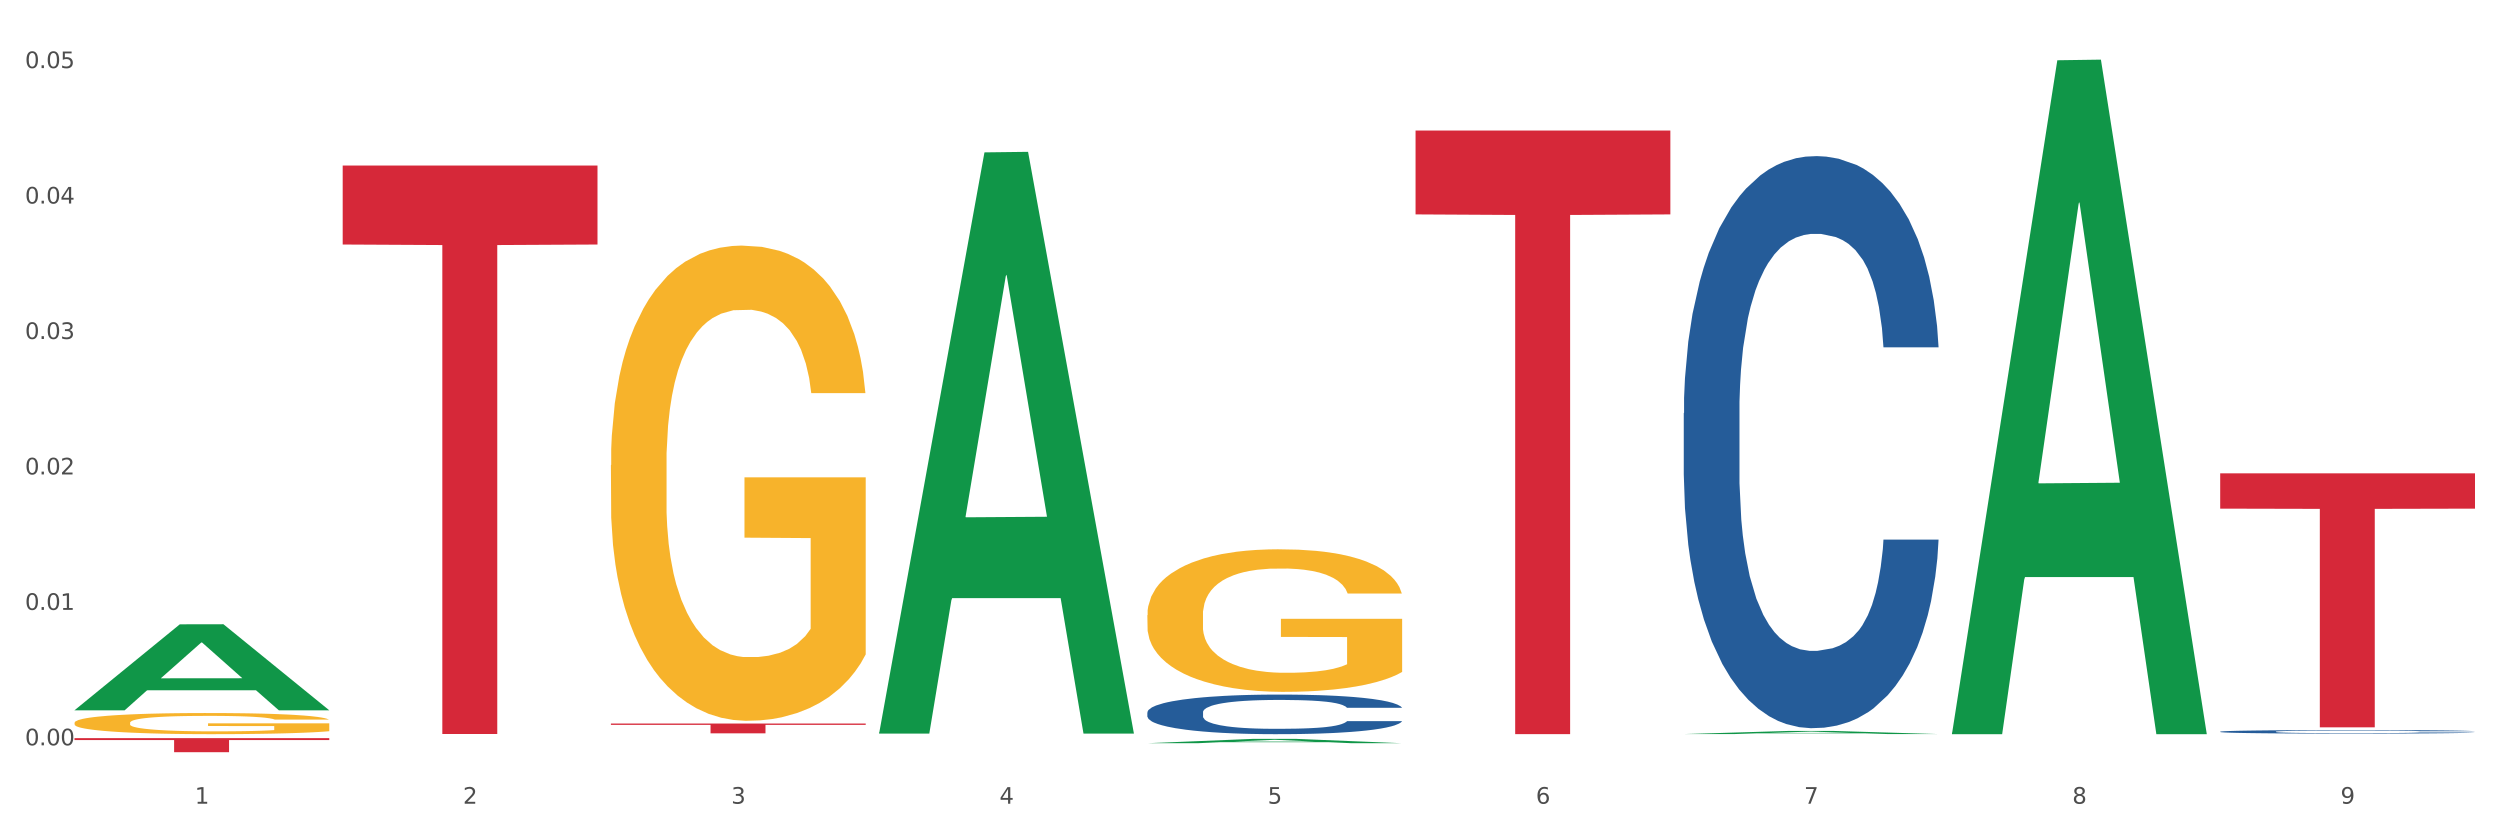 <?xml version="1.0" encoding="utf-8" standalone="no"?>
<!DOCTYPE svg PUBLIC "-//W3C//DTD SVG 1.1//EN"
  "http://www.w3.org/Graphics/SVG/1.1/DTD/svg11.dtd">
<svg xmlns:xlink="http://www.w3.org/1999/xlink" width="1080pt" height="360pt" viewBox="0 0 1080 360" xmlns="http://www.w3.org/2000/svg" version="1.1">
 <rect x="0" y="0" width="1080" height="360" fill="#333333" stroke="none"/>
 <defs>
  <style type="text/css">*{stroke-linejoin: round; stroke-linecap: butt}</style>
 </defs>
 <g id="figure_1">
  <g id="patch_1">
   <path d="M 0 360 
L 1080 360 
L 1080 0 
L 0 0 
z
" style="fill: #ffffff; stroke: #ffffff; stroke-linejoin: miter"/>
  </g>
  <g id="axes_1">
   <g id="matplotlib.axis_1">
    <g id="xtick_1">
     <g id="text_1">
      <!-- 1 -->
      <g style="fill: #4d4d4d" transform="translate(84.159 347.204) scale(0.096 -0.096)">
       <defs>
        <path id="DejaVuSans-31" d="M 794 531 
L 1825 531 
L 1825 4091 
L 703 3866 
L 703 4441 
L 1819 4666 
L 2450 4666 
L 2450 531 
L 3481 531 
L 3481 0 
L 794 0 
L 794 531 
z
" transform="scale(0.016)"/>
       </defs>
       <use xlink:href="#DejaVuSans-31"/>
      </g>
     </g>
    </g>
    <g id="xtick_2">
     <g id="text_2">
      <!-- 2 -->
      <g style="fill: #4d4d4d" transform="translate(200.027 347.204) scale(0.096 -0.096)">
       <defs>
        <path id="DejaVuSans-32" d="M 1228 531 
L 3431 531 
L 3431 0 
L 469 0 
L 469 531 
Q 828 903 1448 1529 
Q 2069 2156 2228 2338 
Q 2531 2678 2651 2914 
Q 2772 3150 2772 3378 
Q 2772 3750 2511 3984 
Q 2250 4219 1831 4219 
Q 1534 4219 1204 4116 
Q 875 4013 500 3803 
L 500 4441 
Q 881 4594 1212 4672 
Q 1544 4750 1819 4750 
Q 2544 4750 2975 4387 
Q 3406 4025 3406 3419 
Q 3406 3131 3298 2873 
Q 3191 2616 2906 2266 
Q 2828 2175 2409 1742 
Q 1991 1309 1228 531 
z
" transform="scale(0.016)"/>
       </defs>
       <use xlink:href="#DejaVuSans-32"/>
      </g>
     </g>
    </g>
    <g id="xtick_3">
     <g id="text_3">
      <!-- 3 -->
      <g style="fill: #4d4d4d" transform="translate(315.896 347.204) scale(0.096 -0.096)">
       <defs>
        <path id="DejaVuSans-33" d="M 2597 2516 
Q 3050 2419 3304 2112 
Q 3559 1806 3559 1356 
Q 3559 666 3084 287 
Q 2609 -91 1734 -91 
Q 1441 -91 1130 -33 
Q 819 25 488 141 
L 488 750 
Q 750 597 1062 519 
Q 1375 441 1716 441 
Q 2309 441 2620 675 
Q 2931 909 2931 1356 
Q 2931 1769 2642 2001 
Q 2353 2234 1838 2234 
L 1294 2234 
L 1294 2753 
L 1863 2753 
Q 2328 2753 2575 2939 
Q 2822 3125 2822 3475 
Q 2822 3834 2567 4026 
Q 2313 4219 1838 4219 
Q 1578 4219 1281 4162 
Q 984 4106 628 3988 
L 628 4550 
Q 988 4650 1302 4700 
Q 1616 4750 1894 4750 
Q 2613 4750 3031 4423 
Q 3450 4097 3450 3541 
Q 3450 3153 3228 2886 
Q 3006 2619 2597 2516 
z
" transform="scale(0.016)"/>
       </defs>
       <use xlink:href="#DejaVuSans-33"/>
      </g>
     </g>
    </g>
    <g id="xtick_4">
     <g id="text_4">
      <!-- 4 -->
      <g style="fill: #4d4d4d" transform="translate(431.765 347.204) scale(0.096 -0.096)">
       <defs>
        <path id="DejaVuSans-34" d="M 2419 4116 
L 825 1625 
L 2419 1625 
L 2419 4116 
z
M 2253 4666 
L 3047 4666 
L 3047 1625 
L 3713 1625 
L 3713 1100 
L 3047 1100 
L 3047 0 
L 2419 0 
L 2419 1100 
L 313 1100 
L 313 1709 
L 2253 4666 
z
" transform="scale(0.016)"/>
       </defs>
       <use xlink:href="#DejaVuSans-34"/>
      </g>
     </g>
    </g>
    <g id="xtick_5">
     <g id="text_5">
      <!-- 5 -->
      <g style="fill: #4d4d4d" transform="translate(547.634 347.204) scale(0.096 -0.096)">
       <defs>
        <path id="DejaVuSans-35" d="M 691 4666 
L 3169 4666 
L 3169 4134 
L 1269 4134 
L 1269 2991 
Q 1406 3038 1543 3061 
Q 1681 3084 1819 3084 
Q 2600 3084 3056 2656 
Q 3513 2228 3513 1497 
Q 3513 744 3044 326 
Q 2575 -91 1722 -91 
Q 1428 -91 1123 -41 
Q 819 9 494 109 
L 494 744 
Q 775 591 1075 516 
Q 1375 441 1709 441 
Q 2250 441 2565 725 
Q 2881 1009 2881 1497 
Q 2881 1984 2565 2268 
Q 2250 2553 1709 2553 
Q 1456 2553 1204 2497 
Q 953 2441 691 2322 
L 691 4666 
z
" transform="scale(0.016)"/>
       </defs>
       <use xlink:href="#DejaVuSans-35"/>
      </g>
     </g>
    </g>
    <g id="xtick_6">
     <g id="text_6">
      <!-- 6 -->
      <g style="fill: #4d4d4d" transform="translate(663.502 347.204) scale(0.096 -0.096)">
       <defs>
        <path id="DejaVuSans-36" d="M 2113 2584 
Q 1688 2584 1439 2293 
Q 1191 2003 1191 1497 
Q 1191 994 1439 701 
Q 1688 409 2113 409 
Q 2538 409 2786 701 
Q 3034 994 3034 1497 
Q 3034 2003 2786 2293 
Q 2538 2584 2113 2584 
z
M 3366 4563 
L 3366 3988 
Q 3128 4100 2886 4159 
Q 2644 4219 2406 4219 
Q 1781 4219 1451 3797 
Q 1122 3375 1075 2522 
Q 1259 2794 1537 2939 
Q 1816 3084 2150 3084 
Q 2853 3084 3261 2657 
Q 3669 2231 3669 1497 
Q 3669 778 3244 343 
Q 2819 -91 2113 -91 
Q 1303 -91 875 529 
Q 447 1150 447 2328 
Q 447 3434 972 4092 
Q 1497 4750 2381 4750 
Q 2619 4750 2861 4703 
Q 3103 4656 3366 4563 
z
" transform="scale(0.016)"/>
       </defs>
       <use xlink:href="#DejaVuSans-36"/>
      </g>
     </g>
    </g>
    <g id="xtick_7">
     <g id="text_7">
      <!-- 7 -->
      <g style="fill: #4d4d4d" transform="translate(779.371 347.204) scale(0.096 -0.096)">
       <defs>
        <path id="DejaVuSans-37" d="M 525 4666 
L 3525 4666 
L 3525 4397 
L 1831 0 
L 1172 0 
L 2766 4134 
L 525 4134 
L 525 4666 
z
" transform="scale(0.016)"/>
       </defs>
       <use xlink:href="#DejaVuSans-37"/>
      </g>
     </g>
    </g>
    <g id="xtick_8">
     <g id="text_8">
      <!-- 8 -->
      <g style="fill: #4d4d4d" transform="translate(895.24 347.204) scale(0.096 -0.096)">
       <defs>
        <path id="DejaVuSans-38" d="M 2034 2216 
Q 1584 2216 1326 1975 
Q 1069 1734 1069 1313 
Q 1069 891 1326 650 
Q 1584 409 2034 409 
Q 2484 409 2743 651 
Q 3003 894 3003 1313 
Q 3003 1734 2745 1975 
Q 2488 2216 2034 2216 
z
M 1403 2484 
Q 997 2584 770 2862 
Q 544 3141 544 3541 
Q 544 4100 942 4425 
Q 1341 4750 2034 4750 
Q 2731 4750 3128 4425 
Q 3525 4100 3525 3541 
Q 3525 3141 3298 2862 
Q 3072 2584 2669 2484 
Q 3125 2378 3379 2068 
Q 3634 1759 3634 1313 
Q 3634 634 3220 271 
Q 2806 -91 2034 -91 
Q 1263 -91 848 271 
Q 434 634 434 1313 
Q 434 1759 690 2068 
Q 947 2378 1403 2484 
z
M 1172 3481 
Q 1172 3119 1398 2916 
Q 1625 2713 2034 2713 
Q 2441 2713 2670 2916 
Q 2900 3119 2900 3481 
Q 2900 3844 2670 4047 
Q 2441 4250 2034 4250 
Q 1625 4250 1398 4047 
Q 1172 3844 1172 3481 
z
" transform="scale(0.016)"/>
       </defs>
       <use xlink:href="#DejaVuSans-38"/>
      </g>
     </g>
    </g>
    <g id="xtick_9">
     <g id="text_9">
      <!-- 9 -->
      <g style="fill: #4d4d4d" transform="translate(1011.108 347.204) scale(0.096 -0.096)">
       <defs>
        <path id="DejaVuSans-39" d="M 703 97 
L 703 672 
Q 941 559 1184 500 
Q 1428 441 1663 441 
Q 2288 441 2617 861 
Q 2947 1281 2994 2138 
Q 2813 1869 2534 1725 
Q 2256 1581 1919 1581 
Q 1219 1581 811 2004 
Q 403 2428 403 3163 
Q 403 3881 828 4315 
Q 1253 4750 1959 4750 
Q 2769 4750 3195 4129 
Q 3622 3509 3622 2328 
Q 3622 1225 3098 567 
Q 2575 -91 1691 -91 
Q 1453 -91 1209 -44 
Q 966 3 703 97 
z
M 1959 2075 
Q 2384 2075 2632 2365 
Q 2881 2656 2881 3163 
Q 2881 3666 2632 3958 
Q 2384 4250 1959 4250 
Q 1534 4250 1286 3958 
Q 1038 3666 1038 3163 
Q 1038 2656 1286 2365 
Q 1534 2075 1959 2075 
z
" transform="scale(0.016)"/>
       </defs>
       <use xlink:href="#DejaVuSans-39"/>
      </g>
     </g>
    </g>
    <g id="xtick_10"/>
    <g id="xtick_11"/>
    <g id="xtick_12"/>
    <g id="xtick_13"/>
    <g id="xtick_14"/>
    <g id="xtick_15"/>
    <g id="xtick_16"/>
    <g id="xtick_17"/>
   </g>
   <g id="matplotlib.axis_2">
    <g id="ytick_1">
     <g id="text_10">
      <!-- 0.00 -->
      <g style="fill: #4d4d4d" transform="translate(10.8 321.981) scale(0.096 -0.096)">
       <defs>
        <path id="DejaVuSans-30" d="M 2034 4250 
Q 1547 4250 1301 3770 
Q 1056 3291 1056 2328 
Q 1056 1369 1301 889 
Q 1547 409 2034 409 
Q 2525 409 2770 889 
Q 3016 1369 3016 2328 
Q 3016 3291 2770 3770 
Q 2525 4250 2034 4250 
z
M 2034 4750 
Q 2819 4750 3233 4129 
Q 3647 3509 3647 2328 
Q 3647 1150 3233 529 
Q 2819 -91 2034 -91 
Q 1250 -91 836 529 
Q 422 1150 422 2328 
Q 422 3509 836 4129 
Q 1250 4750 2034 4750 
z
" transform="scale(0.016)"/>
        <path id="DejaVuSans-2e" d="M 684 794 
L 1344 794 
L 1344 0 
L 684 0 
L 684 794 
z
" transform="scale(0.016)"/>
       </defs>
       <use xlink:href="#DejaVuSans-30"/>
       <use xlink:href="#DejaVuSans-2e" transform="translate(63.623 0)"/>
       <use xlink:href="#DejaVuSans-30" transform="translate(95.41 0)"/>
       <use xlink:href="#DejaVuSans-30" transform="translate(159.033 0)"/>
      </g>
     </g>
    </g>
    <g id="ytick_2">
     <g id="text_11">
      <!-- 0.01 -->
      <g style="fill: #4d4d4d" transform="translate(10.8 263.469) scale(0.096 -0.096)">
       <use xlink:href="#DejaVuSans-30"/>
       <use xlink:href="#DejaVuSans-2e" transform="translate(63.623 0)"/>
       <use xlink:href="#DejaVuSans-30" transform="translate(95.41 0)"/>
       <use xlink:href="#DejaVuSans-31" transform="translate(159.033 0)"/>
      </g>
     </g>
    </g>
    <g id="ytick_3">
     <g id="text_12">
      <!-- 0.02 -->
      <g style="fill: #4d4d4d" transform="translate(10.8 204.957) scale(0.096 -0.096)">
       <use xlink:href="#DejaVuSans-30"/>
       <use xlink:href="#DejaVuSans-2e" transform="translate(63.623 0)"/>
       <use xlink:href="#DejaVuSans-30" transform="translate(95.41 0)"/>
       <use xlink:href="#DejaVuSans-32" transform="translate(159.033 0)"/>
      </g>
     </g>
    </g>
    <g id="ytick_4">
     <g id="text_13">
      <!-- 0.03 -->
      <g style="fill: #4d4d4d" transform="translate(10.8 146.445) scale(0.096 -0.096)">
       <use xlink:href="#DejaVuSans-30"/>
       <use xlink:href="#DejaVuSans-2e" transform="translate(63.623 0)"/>
       <use xlink:href="#DejaVuSans-30" transform="translate(95.41 0)"/>
       <use xlink:href="#DejaVuSans-33" transform="translate(159.033 0)"/>
      </g>
     </g>
    </g>
    <g id="ytick_5">
     <g id="text_14">
      <!-- 0.04 -->
      <g style="fill: #4d4d4d" transform="translate(10.8 87.933) scale(0.096 -0.096)">
       <use xlink:href="#DejaVuSans-30"/>
       <use xlink:href="#DejaVuSans-2e" transform="translate(63.623 0)"/>
       <use xlink:href="#DejaVuSans-30" transform="translate(95.41 0)"/>
       <use xlink:href="#DejaVuSans-34" transform="translate(159.033 0)"/>
      </g>
     </g>
    </g>
    <g id="ytick_6">
     <g id="text_15">
      <!-- 0.05 -->
      <g style="fill: #4d4d4d" transform="translate(10.8 29.421) scale(0.096 -0.096)">
       <use xlink:href="#DejaVuSans-30"/>
       <use xlink:href="#DejaVuSans-2e" transform="translate(63.623 0)"/>
       <use xlink:href="#DejaVuSans-30" transform="translate(95.41 0)"/>
       <use xlink:href="#DejaVuSans-35" transform="translate(159.033 0)"/>
      </g>
     </g>
    </g>
    <g id="ytick_7"/>
    <g id="ytick_8"/>
    <g id="ytick_9"/>
    <g id="ytick_10"/>
    <g id="ytick_11"/>
   </g>
   <g id="PolyCollection_1">
    <path d="M 32.175 306.789 
L 32.288 306.754 
L 77.68 269.703 
L 96.518 269.668 
L 142.25 306.858 
L 120.462 306.858 
L 110.589 298.198 
L 63.722 298.198 
L 63.382 298.338 
L 53.85 306.858 
L 32.175 306.858 
L 32.175 306.789 
L 69.623 293.03 
L 104.689 292.995 
L 87.326 277.595 
L 87.099 277.525 
L 86.872 277.63 
L 69.51 292.995 
L 69.623 293.03 
L 32.175 306.789 
z
" clip-path="url(#p00b2d15bcb)" style="fill: #109648"/>
    <path d="M 959.125 316.073 
L 959.255 316.072 
L 959.255 316.033 
L 959.645 315.979 
L 961.076 315.881 
L 962.898 315.807 
L 966.021 315.72 
L 967.712 315.683 
L 969.924 315.643 
L 974.478 315.577 
L 979.683 315.521 
L 983.326 315.49 
L 986.058 315.47 
L 992.173 315.435 
L 995.686 315.42 
L 999.33 315.407 
L 1002.452 315.399 
L 1007.657 315.389 
L 1011.82 315.385 
L 1016.635 315.383 
L 1020.668 315.385 
L 1026.003 315.39 
L 1033.809 315.407 
L 1036.802 315.417 
L 1040.835 315.434 
L 1044.999 315.456 
L 1048.382 315.479 
L 1052.285 315.511 
L 1056.319 315.553 
L 1060.222 315.606 
L 1062.955 315.655 
L 1065.167 315.707 
L 1067.118 315.77 
L 1068.549 315.839 
L 1069.2 315.897 
L 1045.389 315.897 
L 1044.739 315.845 
L 1043.438 315.789 
L 1042.137 315.751 
L 1040.705 315.72 
L 1038.493 315.685 
L 1036.542 315.662 
L 1033.289 315.636 
L 1030.296 315.619 
L 1027.824 315.609 
L 1024.832 315.601 
L 1018.456 315.592 
L 1013.902 315.592 
L 1011.04 315.595 
L 1007.527 315.602 
L 1004.534 315.612 
L 1001.021 315.629 
L 998.289 315.647 
L 995.556 315.671 
L 993.995 315.688 
L 991.653 315.718 
L 990.092 315.744 
L 988.01 315.787 
L 986.839 315.818 
L 984.757 315.898 
L 983.846 315.957 
L 983.456 315.998 
L 983.196 316.042 
L 983.196 316.261 
L 983.976 316.359 
L 984.627 316.401 
L 985.668 316.449 
L 987.619 316.511 
L 990.482 316.571 
L 993.474 316.615 
L 995.947 316.641 
L 998.289 316.661 
L 1000.631 316.676 
L 1003.493 316.69 
L 1005.835 316.699 
L 1009.348 316.707 
L 1013.512 316.711 
L 1016.765 316.711 
L 1023.4 316.704 
L 1026.393 316.697 
L 1029.255 316.687 
L 1032.378 316.672 
L 1034.85 316.655 
L 1036.282 316.643 
L 1038.624 316.616 
L 1040.445 316.588 
L 1042.006 316.556 
L 1043.047 316.528 
L 1044.218 316.486 
L 1045.129 316.438 
L 1045.389 316.413 
L 1069.2 316.413 
L 1068.68 316.463 
L 1067.769 316.512 
L 1065.947 316.578 
L 1064.516 316.616 
L 1062.304 316.662 
L 1059.962 316.702 
L 1056.709 316.745 
L 1053.717 316.777 
L 1050.594 316.805 
L 1047.211 316.831 
L 1041.096 316.866 
L 1038.884 316.875 
L 1034.2 316.892 
L 1030.557 316.902 
L 1025.222 316.912 
L 1019.757 316.917 
L 1014.032 316.919 
L 1008.958 316.916 
L 1003.363 316.908 
L 999.85 316.899 
L 995.947 316.887 
L 991.393 316.867 
L 987.099 316.843 
L 983.065 316.815 
L 979.292 316.783 
L 975.779 316.746 
L 971.225 316.686 
L 967.842 316.627 
L 965.37 316.573 
L 963.679 316.526 
L 961.987 316.467 
L 961.076 316.427 
L 959.645 316.328 
L 959.125 316.237 
L 959.125 316.073 
z
" clip-path="url(#p00b2d15bcb)" style="fill: #255c99"/>
    <path d="M 727.387 178.482 
L 727.517 178.256 
L 727.517 171.936 
L 727.908 163.359 
L 729.339 147.56 
L 731.161 135.597 
L 734.283 121.603 
L 735.975 115.735 
L 738.187 109.189 
L 742.741 98.581 
L 747.945 89.552 
L 751.588 84.587 
L 754.321 81.427 
L 760.436 75.784 
L 763.949 73.301 
L 767.592 71.27 
L 770.715 69.916 
L 775.919 68.336 
L 780.083 67.659 
L 784.897 67.433 
L 788.931 67.659 
L 794.265 68.562 
L 802.072 71.27 
L 805.065 72.85 
L 809.098 75.559 
L 813.262 79.17 
L 816.645 82.781 
L 820.548 87.973 
L 824.581 94.744 
L 828.485 103.321 
L 831.217 111.221 
L 833.429 119.572 
L 835.381 129.729 
L 836.812 140.789 
L 837.463 150.043 
L 813.652 150.043 
L 813.001 141.691 
L 811.7 132.663 
L 810.399 126.569 
L 808.968 121.603 
L 806.756 115.96 
L 804.804 112.349 
L 801.551 108.061 
L 798.559 105.352 
L 796.087 103.772 
L 793.094 102.418 
L 786.719 101.064 
L 782.165 101.064 
L 779.302 101.515 
L 775.789 102.644 
L 772.797 104.224 
L 769.284 106.932 
L 766.551 109.866 
L 763.819 113.703 
L 762.257 116.412 
L 759.915 121.378 
L 758.354 125.44 
L 756.272 132.437 
L 755.101 137.403 
L 753.019 150.268 
L 752.109 159.748 
L 751.718 166.294 
L 751.458 173.516 
L 751.458 208.727 
L 752.239 224.527 
L 752.889 231.298 
L 753.93 238.972 
L 755.882 248.903 
L 758.744 258.609 
L 761.737 265.606 
L 764.209 269.894 
L 766.551 273.054 
L 768.893 275.537 
L 771.756 277.794 
L 774.098 279.148 
L 777.611 280.503 
L 781.774 281.18 
L 785.027 281.18 
L 791.663 280.051 
L 794.656 278.923 
L 797.518 277.343 
L 800.641 274.86 
L 803.113 272.151 
L 804.544 270.12 
L 806.886 265.832 
L 808.708 261.317 
L 810.269 256.126 
L 811.31 251.612 
L 812.481 244.841 
L 813.392 237.166 
L 813.652 233.104 
L 837.463 233.104 
L 836.942 241.229 
L 836.031 249.129 
L 834.21 259.737 
L 832.779 265.832 
L 830.567 273.28 
L 828.225 279.6 
L 824.972 286.597 
L 821.979 291.788 
L 818.856 296.302 
L 815.474 300.365 
L 809.358 306.008 
L 807.146 307.588 
L 802.462 310.296 
L 798.819 311.876 
L 793.485 313.456 
L 788.02 314.359 
L 782.295 314.585 
L 777.22 314.133 
L 771.626 312.779 
L 768.113 311.425 
L 764.209 309.393 
L 759.655 306.233 
L 755.362 302.396 
L 751.328 297.882 
L 747.555 292.691 
L 744.042 286.822 
L 739.488 277.117 
L 736.105 267.637 
L 733.633 258.835 
L 731.941 251.386 
L 730.25 241.906 
L 729.339 235.361 
L 727.908 219.561 
L 727.387 204.89 
L 727.387 178.482 
z
" clip-path="url(#p00b2d15bcb)" style="fill: #255c99"/>
    <path d="M 495.65 307.742 
L 495.78 307.726 
L 495.78 307.289 
L 496.17 306.695 
L 497.602 305.601 
L 499.423 304.773 
L 502.546 303.804 
L 504.237 303.398 
L 506.449 302.945 
L 511.003 302.211 
L 516.208 301.586 
L 519.851 301.242 
L 522.583 301.023 
L 528.698 300.633 
L 532.212 300.461 
L 535.855 300.32 
L 538.977 300.226 
L 544.182 300.117 
L 548.345 300.07 
L 553.16 300.054 
L 557.193 300.07 
L 562.528 300.133 
L 570.335 300.32 
L 573.327 300.429 
L 577.361 300.617 
L 581.524 300.867 
L 584.907 301.117 
L 588.81 301.476 
L 592.844 301.945 
L 596.747 302.539 
L 599.48 303.086 
L 601.692 303.664 
L 603.643 304.367 
L 605.075 305.132 
L 605.725 305.773 
L 581.915 305.773 
L 581.264 305.195 
L 579.963 304.57 
L 578.662 304.148 
L 577.23 303.804 
L 575.019 303.414 
L 573.067 303.164 
L 569.814 302.867 
L 566.821 302.679 
L 564.349 302.57 
L 561.357 302.476 
L 554.981 302.382 
L 550.427 302.382 
L 547.565 302.414 
L 544.052 302.492 
L 541.059 302.601 
L 537.546 302.789 
L 534.814 302.992 
L 532.081 303.257 
L 530.52 303.445 
L 528.178 303.789 
L 526.617 304.07 
L 524.535 304.554 
L 523.364 304.898 
L 521.282 305.789 
L 520.371 306.445 
L 519.981 306.898 
L 519.721 307.398 
L 519.721 309.836 
L 520.501 310.929 
L 521.152 311.398 
L 522.193 311.929 
L 524.145 312.617 
L 527.007 313.289 
L 530 313.773 
L 532.472 314.07 
L 534.814 314.289 
L 537.156 314.461 
L 540.018 314.617 
L 542.36 314.711 
L 545.873 314.804 
L 550.037 314.851 
L 553.29 314.851 
L 559.925 314.773 
L 562.918 314.695 
L 565.781 314.586 
L 568.903 314.414 
L 571.375 314.226 
L 572.807 314.086 
L 575.149 313.789 
L 576.97 313.476 
L 578.532 313.117 
L 579.573 312.804 
L 580.744 312.336 
L 581.654 311.804 
L 581.915 311.523 
L 605.725 311.523 
L 605.205 312.086 
L 604.294 312.632 
L 602.472 313.367 
L 601.041 313.789 
L 598.829 314.304 
L 596.487 314.742 
L 593.234 315.226 
L 590.242 315.586 
L 587.119 315.898 
L 583.736 316.179 
L 577.621 316.57 
L 575.409 316.679 
L 570.725 316.867 
L 567.082 316.976 
L 561.747 317.086 
L 556.282 317.148 
L 550.557 317.164 
L 545.483 317.132 
L 539.888 317.039 
L 536.375 316.945 
L 532.472 316.804 
L 527.918 316.586 
L 523.624 316.32 
L 519.591 316.007 
L 515.817 315.648 
L 512.304 315.242 
L 507.75 314.57 
L 504.367 313.914 
L 501.895 313.304 
L 500.204 312.789 
L 498.512 312.132 
L 497.602 311.679 
L 496.17 310.586 
L 495.65 309.57 
L 495.65 307.742 
z
" clip-path="url(#p00b2d15bcb)" style="fill: #255c99"/>
    <path d="M 32.175 318.871 
L 142.25 318.871 
L 142.25 319.716 
L 98.951 319.721 
L 98.951 324.95 
L 75.214 324.95 
L 75.214 319.721 
L 32.175 319.716 
L 32.175 318.877 
L 32.175 318.871 
z
" clip-path="url(#p00b2d15bcb)" style="fill: #d62839"/>
    <path d="M 148.044 71.506 
L 258.119 71.506 
L 258.119 105.633 
L 214.819 105.864 
L 214.819 317.085 
L 191.083 317.085 
L 191.083 105.864 
L 148.044 105.633 
L 148.044 71.737 
L 148.044 71.506 
z
" clip-path="url(#p00b2d15bcb)" style="fill: #d62839"/>
    <path d="M 32.175 312.25 
L 32.305 312.242 
L 32.305 311.941 
L 32.565 311.683 
L 33.864 311.057 
L 35.814 310.54 
L 37.243 310.265 
L 38.673 310.039 
L 40.362 309.814 
L 42.442 309.58 
L 46.211 309.238 
L 48.55 309.063 
L 51.409 308.88 
L 56.607 308.613 
L 60.376 308.463 
L 64.275 308.337 
L 70.643 308.187 
L 74.802 308.121 
L 79.22 308.07 
L 84.548 308.037 
L 88.577 308.029 
L 97.414 308.054 
L 104.952 308.129 
L 108.591 308.187 
L 113.269 308.287 
L 115.739 308.354 
L 119.767 308.488 
L 123.926 308.663 
L 126.785 308.813 
L 131.074 309.097 
L 134.323 309.38 
L 137.312 309.731 
L 138.871 309.973 
L 140.041 310.198 
L 141.081 310.456 
L 142.12 310.865 
L 118.728 310.865 
L 117.818 310.573 
L 116.388 310.298 
L 114.309 310.031 
L 112.49 309.864 
L 109.371 309.656 
L 106.512 309.522 
L 103.522 309.422 
L 99.884 309.339 
L 97.025 309.297 
L 92.996 309.263 
L 85.068 309.272 
L 79.74 309.339 
L 76.101 309.422 
L 73.762 309.497 
L 71.683 309.58 
L 69.343 309.697 
L 66.614 309.872 
L 64.665 310.031 
L 62.715 310.231 
L 61.156 310.431 
L 59.726 310.665 
L 58.557 310.915 
L 57.647 311.174 
L 56.867 311.491 
L 56.217 312.016 
L 56.217 313.159 
L 56.477 313.418 
L 57.127 313.76 
L 57.907 314.019 
L 59.206 314.327 
L 60.376 314.536 
L 62.585 314.836 
L 65.055 315.086 
L 67.004 315.245 
L 68.953 315.378 
L 72.332 315.562 
L 76.101 315.712 
L 79.35 315.804 
L 83.769 315.887 
L 86.758 315.921 
L 89.357 315.937 
L 95.725 315.937 
L 100.274 315.912 
L 105.342 315.854 
L 109.241 315.779 
L 112.49 315.687 
L 116.129 315.537 
L 118.468 315.395 
L 118.468 313.652 
L 89.877 313.643 
L 89.877 312.484 
L 142.25 312.484 
L 142.25 315.887 
L 140.041 316.062 
L 137.572 316.221 
L 134.973 316.363 
L 131.074 316.538 
L 126.395 316.705 
L 122.237 316.822 
L 117.818 316.922 
L 112.62 317.014 
L 105.862 317.097 
L 101.703 317.13 
L 96.505 317.155 
L 90.397 317.164 
L 85.068 317.147 
L 79.87 317.105 
L 74.412 317.03 
L 69.083 316.922 
L 65.055 316.813 
L 61.026 316.68 
L 56.737 316.505 
L 53.358 316.338 
L 50.759 316.188 
L 47.9 315.996 
L 44.781 315.745 
L 42.442 315.52 
L 40.362 315.287 
L 38.153 314.986 
L 36.594 314.728 
L 35.034 314.402 
L 34.124 314.16 
L 33.085 313.785 
L 32.305 313.259 
L 32.175 312.25 
z
" clip-path="url(#p00b2d15bcb)" style="fill: #f7b32b"/>
    <path d="M 263.912 312.565 
L 373.988 312.565 
L 373.988 313.152 
L 330.688 313.156 
L 330.688 316.788 
L 306.951 316.788 
L 306.951 313.156 
L 263.912 313.152 
L 263.912 312.569 
L 263.912 312.565 
z
" clip-path="url(#p00b2d15bcb)" style="fill: #d62839"/>
    <path d="M 611.519 56.384 
L 721.594 56.384 
L 721.594 92.62 
L 678.294 92.865 
L 678.294 317.139 
L 654.557 317.139 
L 654.557 92.865 
L 611.519 92.62 
L 611.519 56.629 
L 611.519 56.384 
z
" clip-path="url(#p00b2d15bcb)" style="fill: #d62839"/>
    <path d="M 959.125 204.482 
L 1069.2 204.482 
L 1069.2 219.731 
L 1025.9 219.834 
L 1025.9 314.213 
L 1002.164 314.213 
L 1002.164 219.834 
L 959.125 219.731 
L 959.125 204.585 
L 959.125 204.482 
z
" clip-path="url(#p00b2d15bcb)" style="fill: #d62839"/>
    <path d="M 495.65 265.753 
L 495.78 265.697 
L 495.78 263.672 
L 496.04 261.928 
L 497.339 257.71 
L 499.289 254.222 
L 500.718 252.366 
L 502.148 250.847 
L 503.837 249.329 
L 505.917 247.754 
L 509.685 245.447 
L 512.025 244.266 
L 514.884 243.029 
L 520.082 241.229 
L 523.851 240.216 
L 527.75 239.372 
L 534.118 238.36 
L 538.276 237.91 
L 542.695 237.572 
L 548.023 237.347 
L 552.052 237.291 
L 560.889 237.46 
L 568.427 237.966 
L 572.066 238.36 
L 576.744 239.035 
L 579.214 239.485 
L 583.242 240.385 
L 587.401 241.566 
L 590.26 242.579 
L 594.549 244.491 
L 597.798 246.404 
L 600.787 248.766 
L 602.346 250.397 
L 603.516 251.916 
L 604.556 253.66 
L 605.595 256.416 
L 582.203 256.416 
L 581.293 254.447 
L 579.863 252.591 
L 577.784 250.791 
L 575.965 249.666 
L 572.846 248.26 
L 569.986 247.36 
L 566.997 246.685 
L 563.359 246.122 
L 560.499 245.841 
L 556.471 245.616 
L 548.543 245.672 
L 543.215 246.122 
L 539.576 246.685 
L 537.237 247.191 
L 535.157 247.754 
L 532.818 248.541 
L 530.089 249.722 
L 528.14 250.791 
L 526.19 252.141 
L 524.631 253.491 
L 523.201 255.066 
L 522.032 256.753 
L 521.122 258.497 
L 520.342 260.635 
L 519.692 264.178 
L 519.692 271.884 
L 519.952 273.628 
L 520.602 275.934 
L 521.382 277.678 
L 522.681 279.759 
L 523.851 281.166 
L 526.06 283.191 
L 528.529 284.878 
L 530.479 285.947 
L 532.428 286.847 
L 535.807 288.084 
L 539.576 289.097 
L 542.825 289.715 
L 547.244 290.278 
L 550.233 290.503 
L 552.832 290.615 
L 559.2 290.615 
L 563.748 290.447 
L 568.817 290.053 
L 572.716 289.547 
L 575.965 288.928 
L 579.603 287.915 
L 581.943 286.959 
L 581.943 275.203 
L 553.352 275.147 
L 553.352 267.328 
L 605.725 267.328 
L 605.725 290.278 
L 603.516 291.459 
L 601.047 292.528 
L 598.447 293.484 
L 594.549 294.665 
L 589.87 295.79 
L 585.711 296.578 
L 581.293 297.253 
L 576.094 297.872 
L 569.337 298.434 
L 565.178 298.659 
L 559.98 298.828 
L 553.871 298.884 
L 548.543 298.772 
L 543.345 298.49 
L 537.887 297.984 
L 532.558 297.253 
L 528.529 296.522 
L 524.501 295.622 
L 520.212 294.44 
L 516.833 293.315 
L 514.234 292.303 
L 511.375 291.009 
L 508.256 289.322 
L 505.917 287.803 
L 503.837 286.228 
L 501.628 284.203 
L 500.068 282.459 
L 498.509 280.266 
L 497.599 278.634 
L 496.56 276.103 
L 495.78 272.559 
L 495.65 265.753 
z
" clip-path="url(#p00b2d15bcb)" style="fill: #f7b32b"/>
    <path d="M 263.912 200.958 
L 264.042 200.77 
L 264.042 194.02 
L 264.302 188.208 
L 265.602 174.145 
L 267.551 162.52 
L 268.981 156.333 
L 270.41 151.27 
L 272.1 146.208 
L 274.179 140.958 
L 277.948 133.27 
L 280.287 129.333 
L 283.146 125.208 
L 288.345 119.208 
L 292.114 115.833 
L 296.012 113.02 
L 302.38 109.645 
L 306.539 108.145 
L 310.958 107.02 
L 316.286 106.27 
L 320.315 106.083 
L 329.152 106.645 
L 336.689 108.333 
L 340.328 109.645 
L 345.007 111.895 
L 347.476 113.395 
L 351.505 116.395 
L 355.663 120.333 
L 358.523 123.708 
L 362.811 130.083 
L 366.06 136.458 
L 369.049 144.333 
L 370.609 149.77 
L 371.778 154.833 
L 372.818 160.645 
L 373.858 169.833 
L 350.465 169.833 
L 349.555 163.27 
L 348.126 157.083 
L 346.047 151.083 
L 344.227 147.333 
L 341.108 142.645 
L 338.249 139.645 
L 335.26 137.395 
L 331.621 135.52 
L 328.762 134.583 
L 324.733 133.833 
L 316.806 134.02 
L 311.477 135.52 
L 307.839 137.395 
L 305.499 139.083 
L 303.42 140.958 
L 301.081 143.583 
L 298.352 147.52 
L 296.402 151.083 
L 294.453 155.583 
L 292.893 160.083 
L 291.464 165.333 
L 290.294 170.958 
L 289.384 176.77 
L 288.605 183.895 
L 287.955 195.708 
L 287.955 221.395 
L 288.215 227.208 
L 288.865 234.895 
L 289.644 240.708 
L 290.944 247.645 
L 292.114 252.333 
L 294.323 259.082 
L 296.792 264.707 
L 298.741 268.27 
L 300.691 271.27 
L 304.07 275.395 
L 307.839 278.77 
L 311.088 280.832 
L 315.506 282.707 
L 318.495 283.457 
L 321.094 283.832 
L 327.462 283.832 
L 332.011 283.27 
L 337.079 281.957 
L 340.978 280.27 
L 344.227 278.207 
L 347.866 274.832 
L 350.205 271.645 
L 350.205 232.458 
L 321.614 232.27 
L 321.614 206.208 
L 373.988 206.208 
L 373.988 282.707 
L 371.778 286.645 
L 369.309 290.207 
L 366.71 293.395 
L 362.811 297.332 
L 358.133 301.082 
L 353.974 303.707 
L 349.555 305.957 
L 344.357 308.02 
L 337.599 309.895 
L 333.44 310.645 
L 328.242 311.207 
L 322.134 311.395 
L 316.806 311.02 
L 311.607 310.082 
L 306.149 308.395 
L 300.821 305.957 
L 296.792 303.52 
L 292.763 300.52 
L 288.475 296.582 
L 285.096 292.832 
L 282.497 289.457 
L 279.637 285.145 
L 276.518 279.52 
L 274.179 274.457 
L 272.1 269.207 
L 269.891 262.457 
L 268.331 256.645 
L 266.772 249.333 
L 265.862 243.895 
L 264.822 235.458 
L 264.042 223.645 
L 263.912 200.958 
z
" clip-path="url(#p00b2d15bcb)" style="fill: #f7b32b"/>
    <path d="M 379.781 316.458 
L 379.895 316.222 
L 425.286 65.826 
L 444.124 65.59 
L 489.856 316.93 
L 468.068 316.93 
L 458.196 258.402 
L 411.328 258.402 
L 410.988 259.346 
L 401.456 316.93 
L 379.781 316.93 
L 379.781 316.458 
L 417.229 223.474 
L 452.295 223.238 
L 434.932 119.162 
L 434.705 118.69 
L 434.478 119.398 
L 417.116 223.238 
L 417.229 223.474 
L 379.781 316.458 
z
" clip-path="url(#p00b2d15bcb)" style="fill: #109648"/>
    <path d="M 495.65 321.068 
L 495.763 321.067 
L 541.155 319.197 
L 559.993 319.195 
L 605.725 321.072 
L 583.937 321.072 
L 574.064 320.635 
L 527.197 320.635 
L 526.857 320.642 
L 517.324 321.072 
L 495.65 321.072 
L 495.65 321.068 
L 533.098 320.374 
L 568.163 320.372 
L 550.801 319.595 
L 550.574 319.592 
L 550.347 319.597 
L 532.985 320.372 
L 533.098 320.374 
L 495.65 321.068 
z
" clip-path="url(#p00b2d15bcb)" style="fill: #109648"/>
    <path d="M 727.387 317.119 
L 727.501 317.118 
L 772.893 315.756 
L 791.73 315.755 
L 837.463 317.122 
L 815.674 317.122 
L 805.802 316.803 
L 758.935 316.803 
L 758.594 316.809 
L 749.062 317.122 
L 727.387 317.122 
L 727.387 317.119 
L 764.836 316.613 
L 799.901 316.612 
L 782.538 316.046 
L 782.311 316.044 
L 782.084 316.048 
L 764.722 316.612 
L 764.836 316.613 
L 727.387 317.119 
z
" clip-path="url(#p00b2d15bcb)" style="fill: #109648"/>
    <path d="M 843.256 316.616 
L 843.369 316.342 
L 888.761 26.033 
L 907.599 25.759 
L 953.331 317.163 
L 931.543 317.163 
L 921.67 249.306 
L 874.803 249.306 
L 874.463 250.4 
L 864.931 317.163 
L 843.256 317.163 
L 843.256 316.616 
L 880.704 208.81 
L 915.77 208.537 
L 898.407 87.871 
L 898.18 87.324 
L 897.953 88.144 
L 880.591 208.537 
L 880.704 208.81 
L 843.256 316.616 
z
" clip-path="url(#p00b2d15bcb)" style="fill: #109648"/>
   </g>
  </g>
 </g>
 <defs>
  <clipPath id="p00b2d15bcb">
   <rect x="32.175" y="10.8" width="1037.025" height="329.109"/>
  </clipPath>
 </defs>
</svg>
